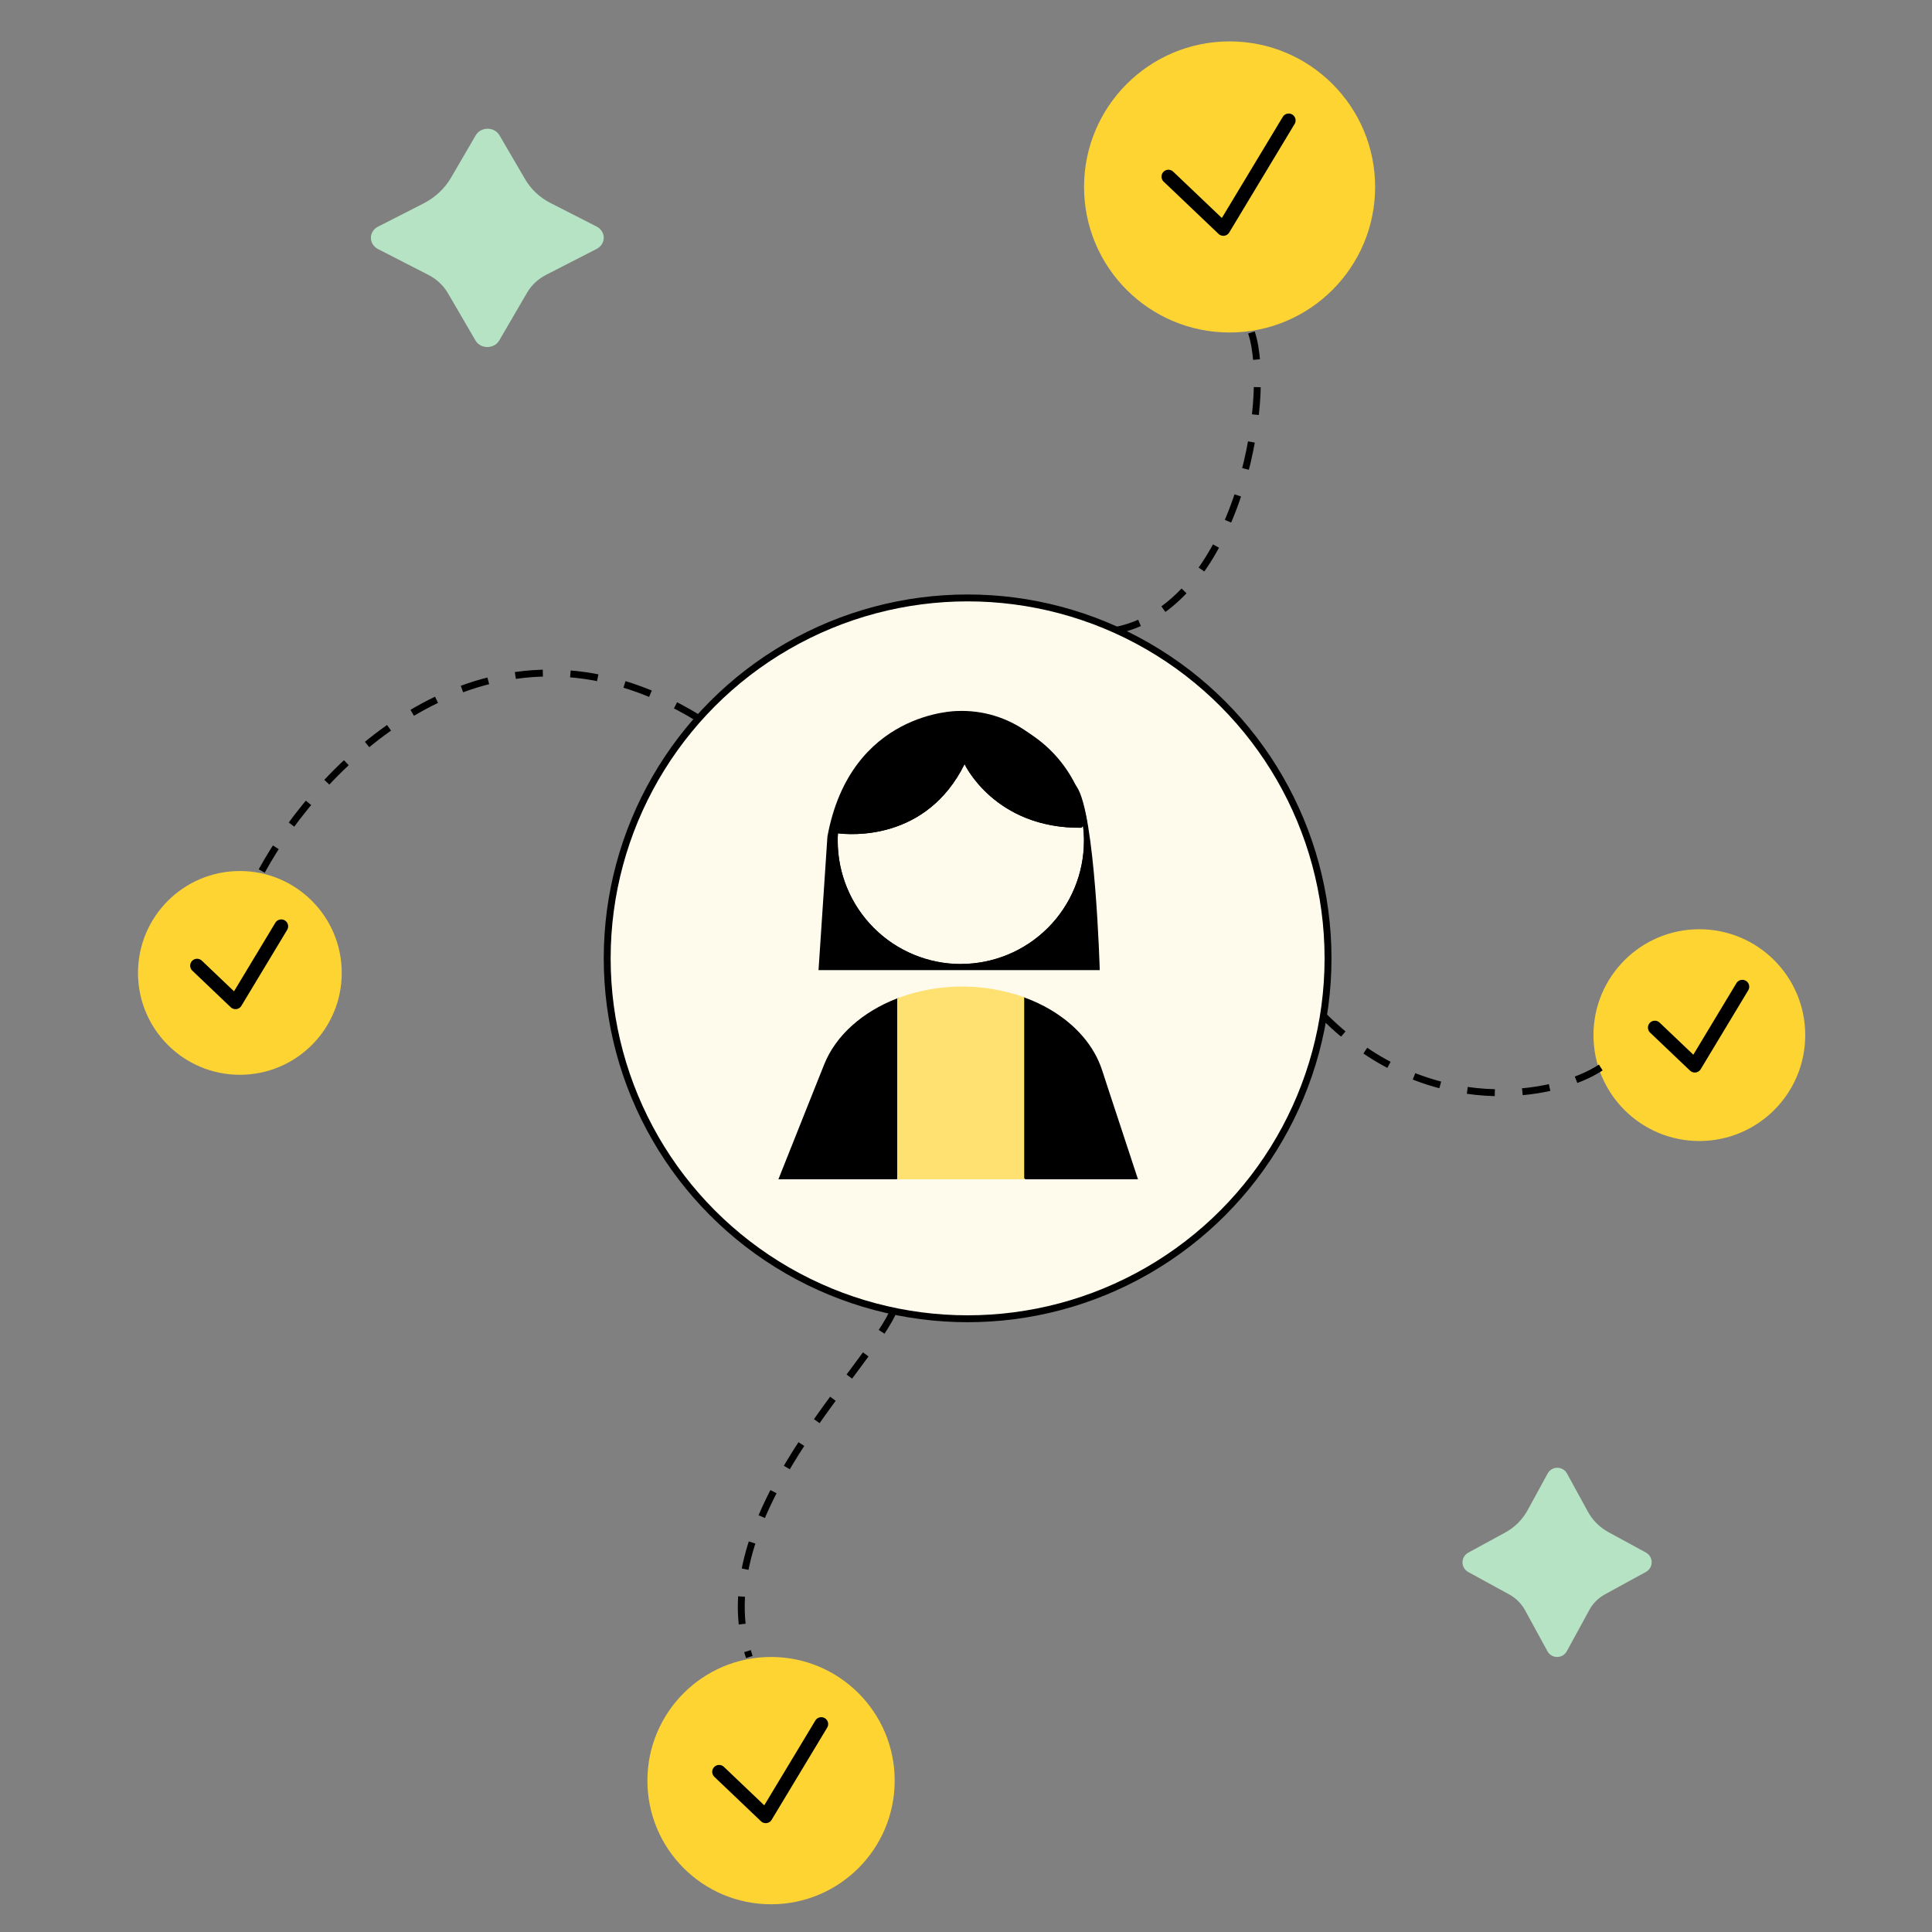<?xml version="1.0" encoding="UTF-8"?>
<svg xmlns="http://www.w3.org/2000/svg" width="140" height="140" viewBox="0 0 140 140" fill="none">
  <rect x="0" y="0" width="140" height="140" fill="#808080" stroke="none"/>
  <g id="_03">
    <g id="icon">
      <g id="check">
        <path id="Vector" d="M89.101 24.094C94.925 24.094 99.647 19.372 99.647 13.547C99.647 7.722 94.925 3 89.101 3C83.276 3 78.555 7.722 78.555 13.547C78.555 19.372 83.276 24.094 89.101 24.094Z" fill="#FED432"></path>
        <path id="Vector_2" d="M84.668 12.8L88.647 16.588L93.384 8.726" stroke="black" stroke-linecap="round" stroke-linejoin="round"></path>
      </g>
      <g id="check_2">
        <path id="Vector_3" d="M55.874 137.991C60.822 137.991 64.833 133.98 64.833 129.031C64.833 124.082 60.822 120.071 55.874 120.071C50.925 120.071 46.914 124.082 46.914 129.031C46.914 133.98 50.925 137.991 55.874 137.991Z" fill="#FED432"></path>
        <path id="Vector_4" d="M52.11 128.394L55.488 131.613L59.512 124.933" stroke="black" stroke-linecap="round" stroke-linejoin="round"></path>
      </g>
      <g id="check_3">
        <path id="Vector_5" d="M123.141 82.682C127.379 82.682 130.814 79.247 130.814 75.009C130.814 70.772 127.379 67.336 123.141 67.336C118.904 67.336 115.469 70.772 115.469 75.009C115.469 79.247 118.904 82.682 123.141 82.682Z" fill="#FED432"></path>
        <path id="Vector_6" d="M119.916 74.464L122.811 77.22L126.256 71.501" stroke="black" stroke-linecap="round" stroke-linejoin="round"></path>
      </g>
      <g id="check_4">
        <path id="Vector_7" d="M17.382 77.883C21.459 77.883 24.764 74.578 24.764 70.5C24.764 66.423 21.459 63.117 17.382 63.117C13.305 63.117 10 66.423 10 70.5C10 74.578 13.305 77.883 17.382 77.883Z" fill="#FED432"></path>
        <path id="Vector_8" d="M14.281 69.975L17.064 72.627L20.38 67.124" stroke="black" stroke-linecap="round" stroke-linejoin="round"></path>
      </g>
      <path id="Vector_9" d="M39.855 14.693L43.241 16.42C43.396 16.502 43.524 16.62 43.614 16.761C43.703 16.903 43.75 17.064 43.75 17.227C43.75 17.391 43.703 17.552 43.614 17.694C43.524 17.835 43.396 17.953 43.241 18.035L39.562 19.922C38.978 20.224 38.502 20.674 38.19 21.217L36.176 24.672C36.093 24.815 35.97 24.936 35.818 25.02C35.666 25.104 35.492 25.148 35.315 25.148C35.138 25.148 34.964 25.104 34.812 25.02C34.66 24.936 34.536 24.815 34.454 24.672L32.454 21.239C32.13 20.684 31.639 20.226 31.039 19.918L27.384 18.044C27.229 17.962 27.101 17.844 27.011 17.702C26.922 17.561 26.875 17.4 26.875 17.236C26.875 17.073 26.922 16.912 27.011 16.77C27.101 16.628 27.229 16.511 27.384 16.429L30.686 14.745C31.532 14.311 32.225 13.663 32.681 12.879L34.473 9.805C34.555 9.661 34.679 9.541 34.831 9.457C34.982 9.373 35.156 9.328 35.334 9.328C35.511 9.328 35.685 9.373 35.837 9.457C35.989 9.541 36.112 9.661 36.194 9.805L38.048 12.979C38.46 13.696 39.087 14.29 39.855 14.693Z" fill="#B5E3C3"></path>
      <path id="Vector 569" d="M115.996 77.356C112.832 79.465 103.551 81.258 95.957 73.664" stroke="black" stroke-width="0.5" stroke-dasharray="2 2"></path>
      <path id="Vector 567" d="M18.965 63.117C23.184 55.383 35.418 42.762 50.606 52.043" stroke="black" stroke-width="0.5" stroke-dasharray="2 2"></path>
      <path id="Vector 568" d="M90.684 24.094C92.266 28.84 89.629 44.133 80.664 45.715" stroke="black" stroke-width="0.5" stroke-dasharray="2 2"></path>
      <path id="Vector 570" d="M64.844 94.758C63.262 98.977 50.922 109.946 54.297 120.071" stroke="black" stroke-width="0.5" stroke-dasharray="2 2"></path>
      <path id="Vector_10" d="M116.523 111.009L119.274 112.506C119.4 112.577 119.505 112.679 119.577 112.802C119.65 112.925 119.688 113.064 119.688 113.206C119.688 113.348 119.65 113.487 119.577 113.61C119.505 113.733 119.4 113.835 119.274 113.906L116.285 115.541C115.811 115.803 115.423 116.192 115.17 116.664L113.534 119.657C113.467 119.782 113.366 119.886 113.243 119.959C113.12 120.032 112.978 120.071 112.834 120.071C112.69 120.071 112.549 120.032 112.426 119.959C112.302 119.886 112.202 119.782 112.135 119.657L110.51 116.682C110.246 116.202 109.847 115.804 109.36 115.537L106.39 113.913C106.265 113.842 106.16 113.74 106.088 113.617C106.015 113.494 105.977 113.355 105.977 113.213C105.977 113.072 106.015 112.932 106.088 112.809C106.16 112.687 106.265 112.585 106.39 112.514L109.073 111.054C109.761 110.678 110.324 110.117 110.694 109.438L112.15 106.773C112.217 106.648 112.318 106.544 112.441 106.471C112.564 106.398 112.706 106.36 112.85 106.36C112.994 106.36 113.135 106.398 113.258 106.471C113.382 106.544 113.482 106.648 113.549 106.773L115.055 109.524C115.39 110.145 115.899 110.66 116.523 111.009Z" fill="#B5E3C3"></path>
      <g id="user">
        <circle id="Ellipse 182" cx="70.117" cy="69.445" r="26.117" fill="#FFFBEC" stroke="black" stroke-width="0.5"></circle>
        <g id="Group 2607960">
          <path id="Vector_11" d="M78.022 57.006C78.003 56.976 77.981 56.946 77.958 56.915C77.195 55.823 76.115 54.235 74.474 53.064C72.996 51.992 71.201 51.449 69.376 51.522C69.376 51.522 61.633 51.522 59.958 60.62L59.314 70.297H79.692C79.692 70.297 79.371 58.943 78.022 57.006ZM69.626 69.855C67.259 69.852 64.99 68.909 63.318 67.235C61.645 65.56 60.705 63.29 60.706 60.923C60.706 60.741 60.706 60.562 60.724 60.38C61.604 60.491 67.128 60.961 69.899 55.366C69.899 55.366 72.079 60.043 78.36 59.978L78.484 59.849C78.531 60.205 78.554 60.564 78.553 60.923C78.553 63.292 77.612 65.564 75.937 67.239C74.262 68.914 71.99 69.855 69.621 69.855H69.626Z" fill="black"></path>
          <path id="Vector_12" d="M78.787 59.69C78.659 58.73 78.379 57.796 77.96 56.923C77.187 55.335 75.979 53.999 74.476 53.072C73.122 52.234 71.574 51.76 69.982 51.697C68.391 51.633 66.81 51.983 65.393 52.711C63.977 53.44 62.773 54.522 61.898 55.853C61.024 57.185 60.509 58.72 60.403 60.309C60.388 60.517 60.381 60.729 60.381 60.938C60.381 62.152 60.62 63.355 61.085 64.477C61.55 65.6 62.231 66.619 63.09 67.478C63.949 68.337 64.969 69.018 66.091 69.483C67.214 69.948 68.416 70.187 69.631 70.187C70.846 70.187 72.049 69.948 73.171 69.483C74.293 69.018 75.313 68.337 76.172 67.478C77.031 66.619 77.712 65.6 78.177 64.477C78.642 63.355 78.881 62.152 78.881 60.938C78.879 60.52 78.847 60.103 78.787 59.69ZM69.621 69.863C67.254 69.86 64.985 68.918 63.313 67.243C61.64 65.568 60.7 63.298 60.7 60.931C60.7 60.749 60.7 60.57 60.719 60.388C60.717 60.367 60.717 60.345 60.719 60.324C60.87 58.12 61.834 56.051 63.424 54.517C65.013 52.983 67.115 52.093 69.323 52.019C71.531 51.946 73.688 52.694 75.376 54.119C77.064 55.544 78.163 57.544 78.461 59.733C78.461 59.771 78.472 59.813 78.476 59.857C78.523 60.213 78.546 60.572 78.545 60.931C78.543 63.297 77.602 65.566 75.929 67.239C74.256 68.912 71.987 69.853 69.621 69.855V69.863Z" fill="black"></path>
          <path id="Vector_13" d="M78.628 59.705L78.479 59.856L78.355 59.985C72.069 60.049 69.894 55.373 69.894 55.373C67.124 60.967 61.599 60.501 60.719 60.387L60.601 60.368L60.56 60.311C60.714 58.066 61.694 55.958 63.313 54.395C64.931 52.832 67.072 51.925 69.321 51.85C71.569 51.774 73.766 52.536 75.485 53.987C77.205 55.438 78.325 57.476 78.628 59.705Z" fill="black"></path>
          <path id="Vector_14" d="M82.462 85.455H74.302L70.332 82.433L64.962 85.455H56.406L59.032 78.863L59.116 78.655L59.199 78.447L59.718 77.146C60.566 75.013 62.53 73.304 65.011 72.349C66.437 71.8 68.336 79.593 70.012 79.593C71.606 79.593 72.838 71.77 74.206 72.27C74.883 72.512 75.535 72.819 76.152 73.186C77.94 74.252 79.275 75.76 79.859 77.538L80.26 78.766L82.462 85.455Z" fill="black"></path>
          <path id="Vector_15" d="M74.218 72.262V85.455H65.016V72.341C67.978 71.232 71.237 71.204 74.218 72.262Z" fill="#FEE170"></path>
        </g>
      </g>
    </g>
  </g>
</svg>
